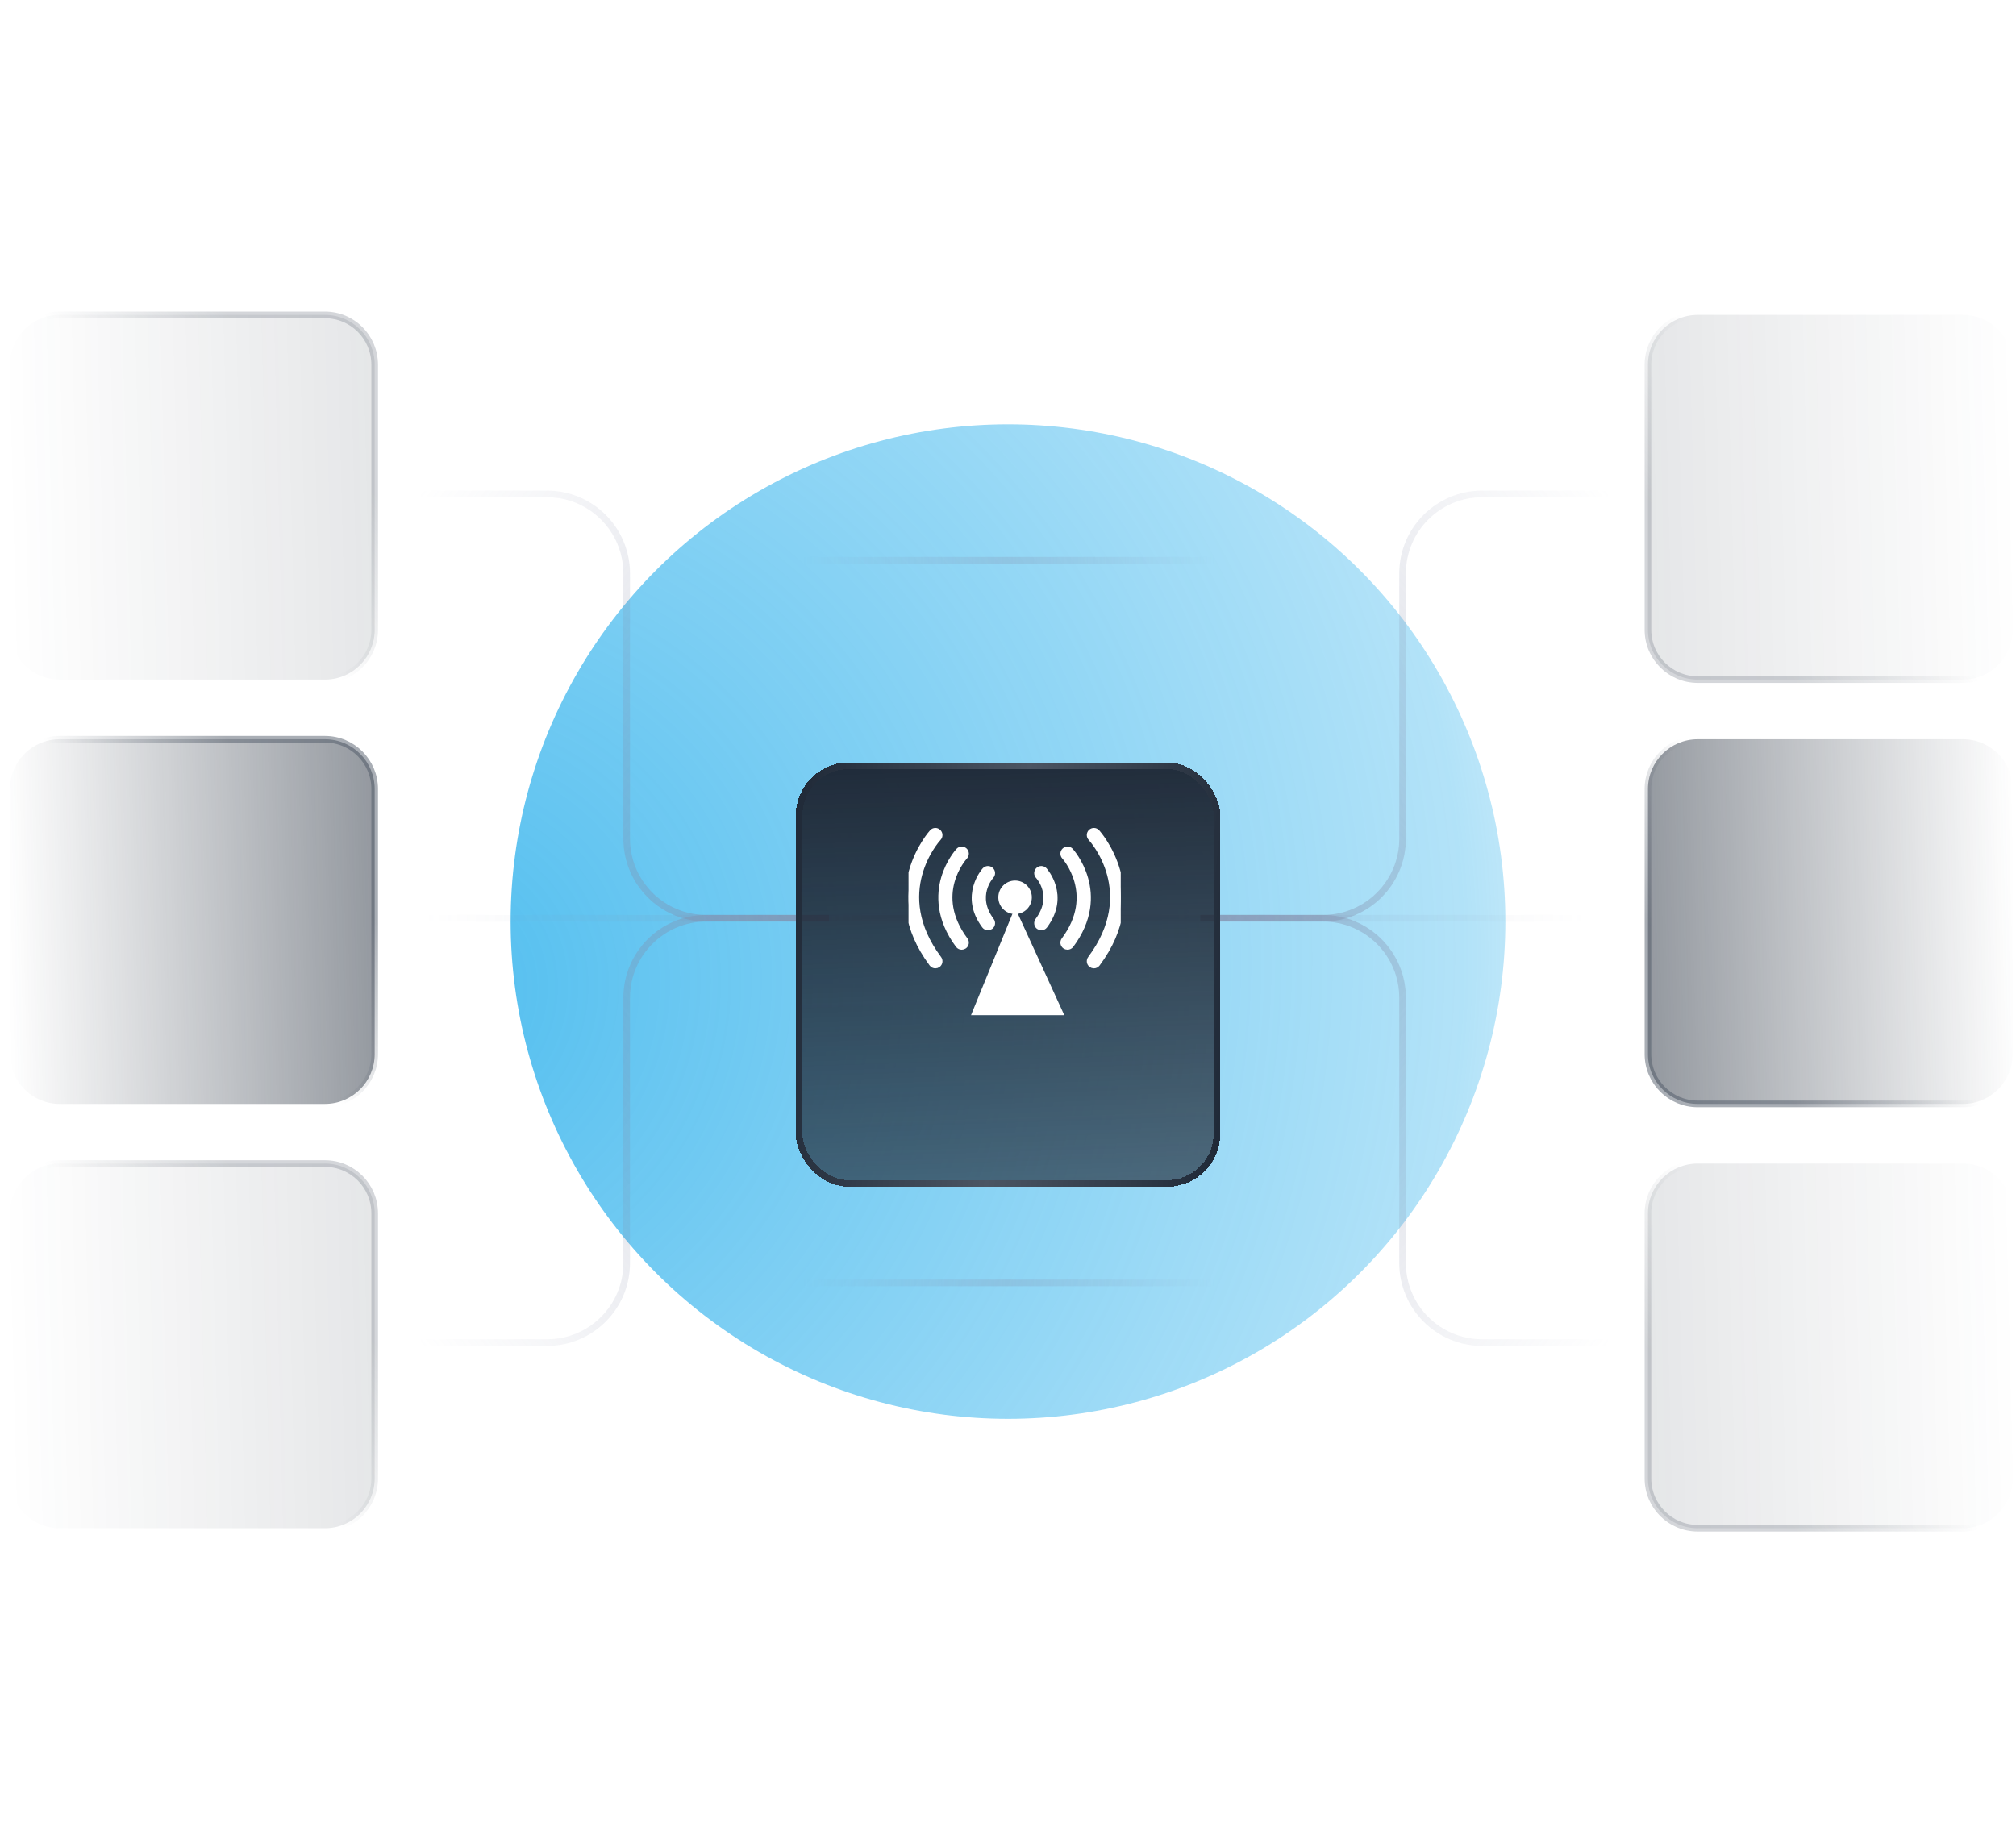 <svg width="304" height="278" viewBox="0 0 304 278" fill="none" xmlns="http://www.w3.org/2000/svg">
<g filter="url(#filter0_f_2193_66)">
<circle cx="152" cy="139" r="75" fill="url(#paint0_radial_2193_66)"/>
</g>
<path opacity="0.24" d="M248.5 183C248.5 178.858 251.858 175.5 256 175.5H296C300.142 175.5 303.5 178.858 303.5 183V223C303.5 227.142 300.142 230.5 296 230.5H256C251.858 230.5 248.5 227.142 248.5 223V183Z" fill="url(#paint1_linear_2193_66)" fill-opacity="0.48" stroke="url(#paint2_linear_2193_66)"/>
<path opacity="0.24" d="M1.5 55C1.5 50.858 4.858 47.5 9 47.5H49C53.142 47.5 56.5 50.858 56.5 55V95C56.5 99.142 53.142 102.5 49 102.5H9C4.858 102.5 1.5 99.142 1.5 95V55Z" fill="url(#paint3_linear_2193_66)" fill-opacity="0.48" stroke="url(#paint4_linear_2193_66)"/>
<path opacity="0.48" d="M1.5 119C1.5 114.858 4.858 111.5 9 111.5H49C53.142 111.5 56.5 114.858 56.5 119V159C56.5 163.142 53.142 166.5 49 166.5H9C4.858 166.5 1.5 163.142 1.5 159V119Z" fill="url(#paint5_linear_2193_66)" stroke="url(#paint6_linear_2193_66)"/>
<path opacity="0.24" d="M248.5 55C248.5 50.858 251.858 47.5 256 47.5H296C300.142 47.5 303.5 50.858 303.5 55V95C303.5 99.142 300.142 102.5 296 102.5H256C251.858 102.5 248.5 99.142 248.5 95V55Z" fill="url(#paint7_linear_2193_66)" fill-opacity="0.48" stroke="url(#paint8_linear_2193_66)"/>
<path opacity="0.48" d="M248.5 119C248.5 114.858 251.858 111.5 256 111.5H296C300.142 111.5 303.5 114.858 303.5 119V159C303.5 163.142 300.142 166.5 296 166.5H256C251.858 166.5 248.5 163.142 248.5 159V119Z" fill="url(#paint9_linear_2193_66)" stroke="url(#paint10_linear_2193_66)"/>
<path d="M181 138.5H199.5C206.127 138.5 211.5 133.127 211.5 126.5V86.5C211.5 79.873 216.873 74.5 223.5 74.5H242.5" stroke="url(#paint11_linear_2193_66)"/>
<path d="M181 138.5H199.5C206.127 138.5 211.5 143.873 211.5 150.5V190.5C211.5 197.127 216.873 202.5 223.5 202.5H242.5" stroke="url(#paint12_linear_2193_66)"/>
<path d="M125 138.5H106.5C99.873 138.5 94.5 133.127 94.5 126.5V86.5C94.5 79.873 89.127 74.5 82.5 74.5H63.5" stroke="url(#paint13_linear_2193_66)"/>
<path d="M125 138.5H106.5C99.873 138.5 94.5 143.873 94.5 150.5V190.5C94.5 197.127 89.127 202.5 82.5 202.5H63.5" stroke="url(#paint14_linear_2193_66)"/>
<rect x="64" y="138" width="177" height="1" fill="url(#paint15_linear_2193_66)"/>
<rect x="121" y="84" width="63" height="1" fill="url(#paint16_linear_2193_66)"/>
<rect x="121" y="193" width="63" height="1" fill="url(#paint17_linear_2193_66)"/>
<path opacity="0.24" d="M1.5 183C1.5 178.858 4.858 175.5 9 175.5H49C53.142 175.5 56.5 178.858 56.5 183V223C56.5 227.142 53.142 230.5 49 230.5H9C4.858 230.5 1.5 227.142 1.5 223V183Z" fill="url(#paint18_linear_2193_66)" fill-opacity="0.48" stroke="url(#paint19_linear_2193_66)"/>
<g filter="url(#filter1_bd_2193_66)">
<rect x="120" y="107" width="64" height="64" rx="8" fill="url(#paint20_linear_2193_66)" shape-rendering="crispEdges"/>
<rect x="120.5" y="107.5" width="63" height="63" rx="7.5" stroke="url(#paint21_linear_2193_66)" shape-rendering="crispEdges"/>
</g>
<g clip-path="url(#clip0_2193_66)">
<g clip-path="url(#clip1_2193_66)">
<path d="M159.71 152.619L153.083 138.143L147.168 152.619H159.71Z" fill="white" stroke="white"/>
<path d="M153.067 137.371C154.187 137.371 155.095 136.463 155.095 135.343C155.095 134.223 154.187 133.315 153.067 133.315C151.947 133.315 151.039 134.223 151.039 135.343C151.039 136.463 151.947 137.371 153.067 137.371Z" fill="white" stroke="white"/>
<path d="M149.369 131.273C149.136 131.058 148.775 131.071 148.56 131.304C148.525 131.342 145.155 135.076 148.521 139.586C148.633 139.738 148.806 139.817 148.98 139.817C149.1 139.817 149.219 139.78 149.322 139.703C149.575 139.514 149.628 139.155 149.438 138.902C146.653 135.169 149.286 132.207 149.401 132.081C149.615 131.848 149.601 131.488 149.369 131.273Z" fill="white" stroke="white"/>
<path d="M145.412 128.34C145.179 128.125 144.819 128.139 144.604 128.371C144.544 128.436 143.117 129.998 142.394 132.525C141.727 134.862 141.561 138.494 144.565 142.519C144.678 142.67 144.85 142.749 145.025 142.749C145.144 142.749 145.263 142.712 145.367 142.636C145.62 142.446 145.672 142.087 145.483 141.834C140.301 134.891 145.233 129.38 145.445 129.149C145.659 128.915 145.644 128.554 145.412 128.34Z" fill="white" stroke="white"/>
<path d="M141.048 145.557C141.167 145.557 141.287 145.52 141.39 145.444C141.643 145.254 141.696 144.896 141.506 144.642C134.031 134.624 141.161 126.675 141.469 126.341C141.683 126.109 141.668 125.747 141.436 125.532C141.203 125.318 140.843 125.331 140.627 125.564C140.545 125.652 132.532 134.532 140.589 145.327C140.701 145.477 140.874 145.557 141.048 145.557Z" fill="white" stroke="white"/>
<path d="M156.679 139.703C156.782 139.779 156.902 139.816 157.021 139.816C157.196 139.816 157.368 139.736 157.481 139.586C160.846 135.075 157.477 131.341 157.442 131.304C157.227 131.072 156.865 131.057 156.633 131.273C156.401 131.488 156.387 131.85 156.601 132.082C156.716 132.205 159.365 135.145 156.563 138.901C156.374 139.155 156.426 139.513 156.679 139.703Z" fill="white" stroke="white"/>
<path d="M161.395 128.371C161.18 128.139 160.818 128.125 160.586 128.34C160.354 128.555 160.34 128.918 160.555 129.15C160.607 129.206 165.714 134.868 160.516 141.834C160.327 142.087 160.379 142.446 160.632 142.635C160.736 142.712 160.855 142.748 160.974 142.748C161.149 142.748 161.321 142.669 161.434 142.518C167.197 134.798 161.454 128.436 161.395 128.371Z" fill="white" stroke="white"/>
<path d="M164.563 125.532C164.331 125.746 164.317 126.108 164.531 126.341C164.838 126.674 171.969 134.624 164.493 144.642C164.303 144.895 164.356 145.254 164.609 145.443C164.712 145.52 164.832 145.557 164.951 145.557C165.126 145.557 165.298 145.477 165.41 145.326C173.467 134.531 165.454 125.651 165.372 125.563C165.157 125.332 164.796 125.318 164.563 125.532Z" fill="white" stroke="white"/>
</g>
</g>
<defs>
<filter id="filter0_f_2193_66" x="13" y="0" width="278" height="278" filterUnits="userSpaceOnUse" color-interpolation-filters="sRGB">
<feFlood flood-opacity="0" result="BackgroundImageFix"/>
<feBlend mode="normal" in="SourceGraphic" in2="BackgroundImageFix" result="shape"/>
<feGaussianBlur stdDeviation="32" result="effect1_foregroundBlur_2193_66"/>
</filter>
<filter id="filter1_bd_2193_66" x="96" y="91" width="112" height="112" filterUnits="userSpaceOnUse" color-interpolation-filters="sRGB">
<feFlood flood-opacity="0" result="BackgroundImageFix"/>
<feGaussianBlur in="BackgroundImageFix" stdDeviation="6"/>
<feComposite in2="SourceAlpha" operator="in" result="effect1_backgroundBlur_2193_66"/>
<feColorMatrix in="SourceAlpha" type="matrix" values="0 0 0 0 0 0 0 0 0 0 0 0 0 0 0 0 0 0 127 0" result="hardAlpha"/>
<feOffset dy="8"/>
<feGaussianBlur stdDeviation="12"/>
<feComposite in2="hardAlpha" operator="out"/>
<feColorMatrix type="matrix" values="0 0 0 0 0.012 0 0 0 0 0.027 0 0 0 0 0.071 0 0 0 1 0"/>
<feBlend mode="normal" in2="effect1_backgroundBlur_2193_66" result="effect2_dropShadow_2193_66"/>
<feBlend mode="normal" in="SourceGraphic" in2="effect2_dropShadow_2193_66" result="shape"/>
</filter>
<radialGradient id="paint0_radial_2193_66" cx="0" cy="0" r="1" gradientUnits="userSpaceOnUse" gradientTransform="translate(63.807 150.296) rotate(45) scale(199.677 210.751)">
<stop stop-color="#0EA5E9" stop-opacity="0.72"/>
<stop offset="0.765" stop-color="#0EA5E9" stop-opacity="0.32"/>
<stop offset="1" stop-color="#0EA5E9" stop-opacity="0"/>
</radialGradient>
<linearGradient id="paint1_linear_2193_66" x1="304" y1="203" x2="248.035" y2="204.394" gradientUnits="userSpaceOnUse">
<stop stop-color="#1F2937" stop-opacity="0"/>
<stop offset="1" stop-color="#1F2937"/>
</linearGradient>
<linearGradient id="paint2_linear_2193_66" x1="248" y1="203" x2="281.635" y2="175.573" gradientUnits="userSpaceOnUse">
<stop stop-color="#4B5563"/>
<stop offset="0.5" stop-color="#4B5563" stop-opacity="0"/>
<stop offset="0.995" stop-color="#4B5563" stop-opacity="0"/>
</linearGradient>
<linearGradient id="paint3_linear_2193_66" x1="57" y1="75" x2="1.035" y2="76.394" gradientUnits="userSpaceOnUse">
<stop stop-color="#1F2937"/>
<stop offset="1" stop-color="#1F2937" stop-opacity="0"/>
</linearGradient>
<linearGradient id="paint4_linear_2193_66" x1="1" y1="75" x2="34.635" y2="47.573" gradientUnits="userSpaceOnUse">
<stop offset="0.005" stop-color="#4B5563" stop-opacity="0"/>
<stop offset="0.5" stop-color="#4B5563" stop-opacity="0"/>
<stop offset="1" stop-color="#4B5563"/>
</linearGradient>
<linearGradient id="paint5_linear_2193_66" x1="57" y1="139" x2="1.035" y2="140.394" gradientUnits="userSpaceOnUse">
<stop stop-color="#1F2937"/>
<stop offset="1" stop-color="#1F2937" stop-opacity="0"/>
</linearGradient>
<linearGradient id="paint6_linear_2193_66" x1="1" y1="139" x2="34.635" y2="111.573" gradientUnits="userSpaceOnUse">
<stop offset="0.005" stop-color="#4B5563" stop-opacity="0"/>
<stop offset="0.5" stop-color="#4B5563" stop-opacity="0"/>
<stop offset="1" stop-color="#4B5563"/>
</linearGradient>
<linearGradient id="paint7_linear_2193_66" x1="304" y1="75" x2="248.035" y2="76.394" gradientUnits="userSpaceOnUse">
<stop stop-color="#1F2937" stop-opacity="0"/>
<stop offset="1" stop-color="#1F2937"/>
</linearGradient>
<linearGradient id="paint8_linear_2193_66" x1="248" y1="75" x2="281.635" y2="47.573" gradientUnits="userSpaceOnUse">
<stop stop-color="#4B5563"/>
<stop offset="0.5" stop-color="#4B5563" stop-opacity="0"/>
<stop offset="0.995" stop-color="#4B5563" stop-opacity="0"/>
</linearGradient>
<linearGradient id="paint9_linear_2193_66" x1="304" y1="139" x2="248.035" y2="140.394" gradientUnits="userSpaceOnUse">
<stop stop-color="#1F2937" stop-opacity="0"/>
<stop offset="1" stop-color="#1F2937"/>
</linearGradient>
<linearGradient id="paint10_linear_2193_66" x1="248" y1="139" x2="281.635" y2="111.573" gradientUnits="userSpaceOnUse">
<stop stop-color="#4B5563"/>
<stop offset="0.5" stop-color="#4B5563" stop-opacity="0"/>
<stop offset="0.995" stop-color="#4B5563" stop-opacity="0"/>
</linearGradient>
<linearGradient id="paint11_linear_2193_66" x1="242.5" y1="74" x2="168.5" y2="135.5" gradientUnits="userSpaceOnUse">
<stop stop-color="#838AA7" stop-opacity="0"/>
<stop offset="1" stop-color="#838AA7" stop-opacity="0.48"/>
</linearGradient>
<linearGradient id="paint12_linear_2193_66" x1="242.5" y1="203" x2="168.5" y2="141.5" gradientUnits="userSpaceOnUse">
<stop stop-color="#838AA7" stop-opacity="0"/>
<stop offset="1" stop-color="#838AA7" stop-opacity="0.48"/>
</linearGradient>
<linearGradient id="paint13_linear_2193_66" x1="63.5" y1="74" x2="137.5" y2="135.5" gradientUnits="userSpaceOnUse">
<stop stop-color="#838AA7" stop-opacity="0"/>
<stop offset="1" stop-color="#838AA7" stop-opacity="0.48"/>
</linearGradient>
<linearGradient id="paint14_linear_2193_66" x1="63.5" y1="203" x2="137.5" y2="141.5" gradientUnits="userSpaceOnUse">
<stop stop-color="#838AA7" stop-opacity="0"/>
<stop offset="1" stop-color="#838AA7" stop-opacity="0.48"/>
</linearGradient>
<linearGradient id="paint15_linear_2193_66" x1="64" y1="138.5" x2="241" y2="138.5" gradientUnits="userSpaceOnUse">
<stop stop-color="#838AA7" stop-opacity="0"/>
<stop offset="0.49" stop-color="#838AA7" stop-opacity="0.24"/>
<stop offset="0.99" stop-color="#838AA7" stop-opacity="0"/>
</linearGradient>
<linearGradient id="paint16_linear_2193_66" x1="121" y1="84.5" x2="184" y2="84.5" gradientUnits="userSpaceOnUse">
<stop stop-color="#838AA7" stop-opacity="0"/>
<stop offset="0.49" stop-color="#838AA7" stop-opacity="0.24"/>
<stop offset="0.99" stop-color="#838AA7" stop-opacity="0"/>
</linearGradient>
<linearGradient id="paint17_linear_2193_66" x1="121" y1="193.5" x2="184" y2="193.5" gradientUnits="userSpaceOnUse">
<stop stop-color="#838AA7" stop-opacity="0"/>
<stop offset="0.49" stop-color="#838AA7" stop-opacity="0.24"/>
<stop offset="0.99" stop-color="#838AA7" stop-opacity="0"/>
</linearGradient>
<linearGradient id="paint18_linear_2193_66" x1="57" y1="203" x2="1.035" y2="204.394" gradientUnits="userSpaceOnUse">
<stop stop-color="#1F2937"/>
<stop offset="1" stop-color="#1F2937" stop-opacity="0"/>
</linearGradient>
<linearGradient id="paint19_linear_2193_66" x1="1" y1="203" x2="34.635" y2="175.573" gradientUnits="userSpaceOnUse">
<stop offset="0.005" stop-color="#4B5563" stop-opacity="0"/>
<stop offset="0.5" stop-color="#4B5563" stop-opacity="0"/>
<stop offset="1" stop-color="#4B5563"/>
</linearGradient>
<linearGradient id="paint20_linear_2193_66" x1="154.319" y1="171" x2="152.162" y2="104.054" gradientUnits="userSpaceOnUse">
<stop stop-color="#1F2937" stop-opacity="0.64"/>
<stop offset="1" stop-color="#1F2937"/>
</linearGradient>
<linearGradient id="paint21_linear_2193_66" x1="120" y1="107" x2="189.785" y2="114.094" gradientUnits="userSpaceOnUse">
<stop stop-color="#1F2937"/>
<stop offset="0.5" stop-color="#4B5563"/>
<stop offset="0.995" stop-color="#1F2937"/>
</linearGradient>
<clipPath id="clip0_2193_66">
<rect x="137" y="123" width="32" height="32" fill="white"/>
</clipPath>
<clipPath id="clip1_2193_66">
<rect width="32" height="32" fill="white" transform="translate(137 123)"/>
</clipPath>
</defs>
</svg>